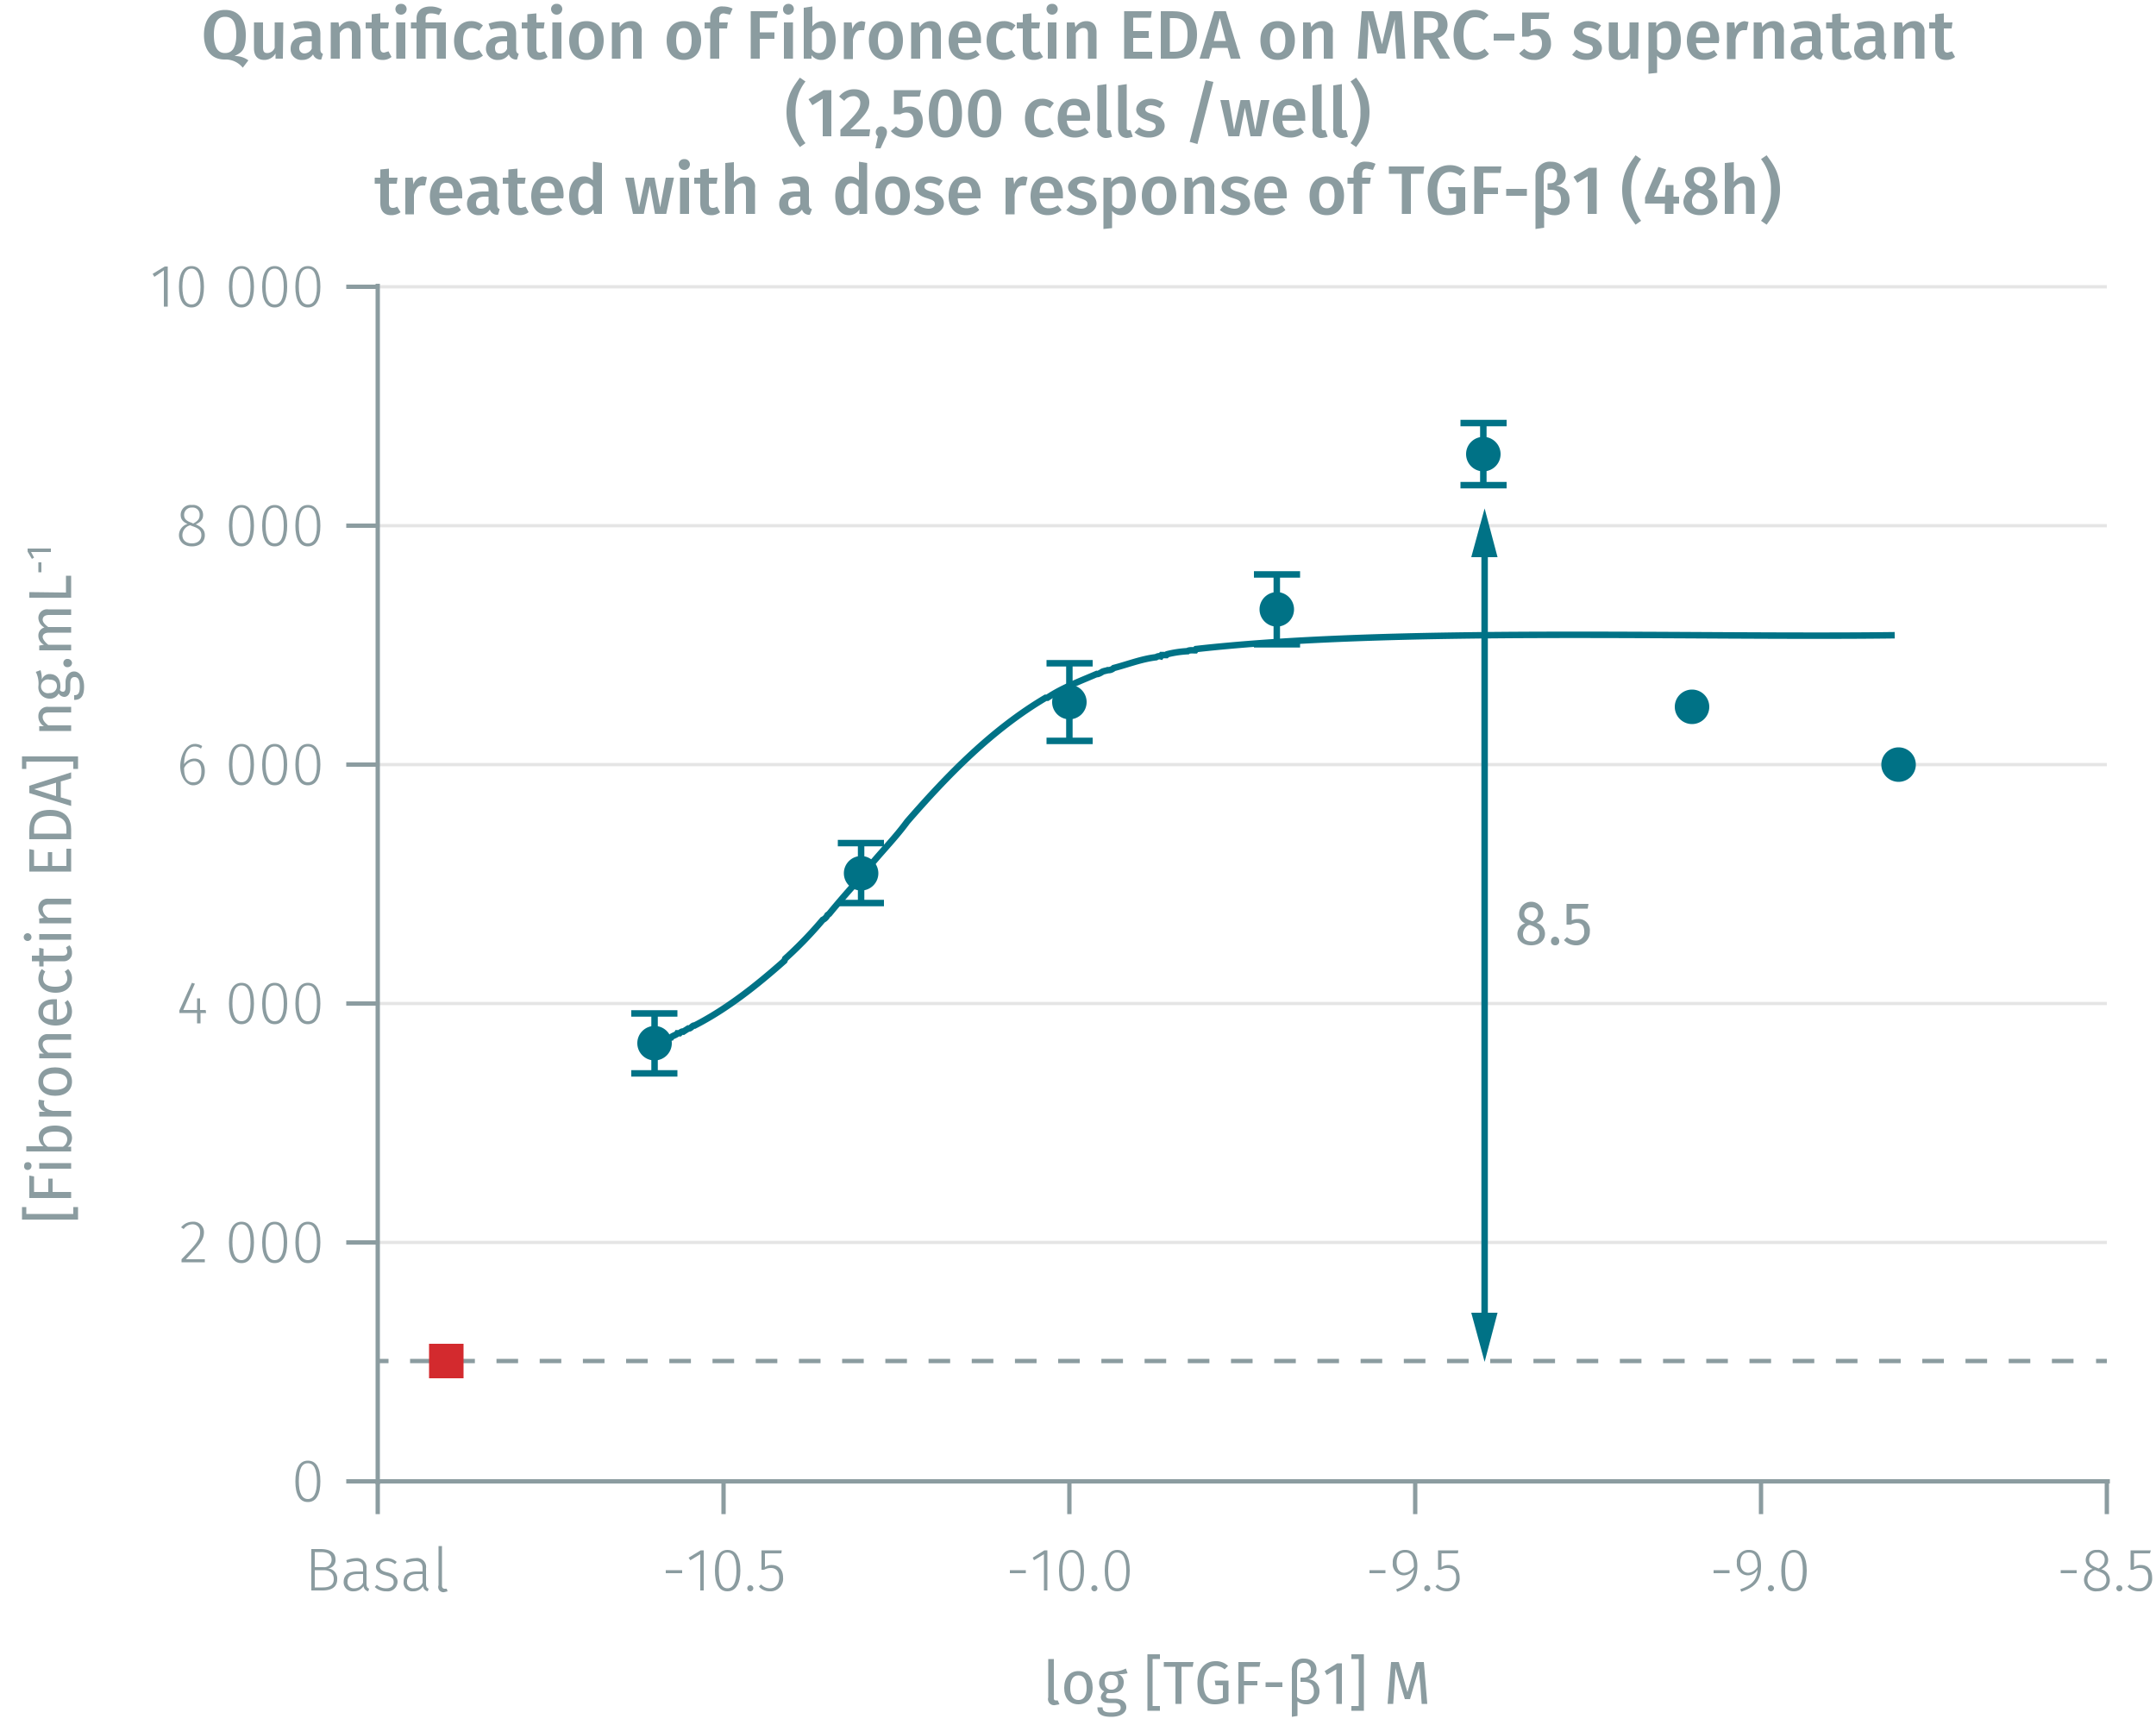 <svg id="Calque_1" data-name="Calque 1" xmlns="http://www.w3.org/2000/svg" xmlns:xlink="http://www.w3.org/1999/xlink" viewBox="0 0 500 400"><defs><symbol id="_9-dark-red-square" data-name="9-dark-red-square" viewBox="0 0 8 8"><polyline points="0 0 0 8 8 8 8 0 0 0" fill="#d32a2e" fill-rule="evenodd"/></symbol><symbol id="_1-deep-blue-circle" data-name="1-deep-blue-circle" viewBox="0 0 8 8"><path d="M8,4A4,4,0,1,1,4,0,4,4,0,0,1,8,4" fill="#007286" fill-rule="evenodd"/></symbol></defs><line x1="87.6" y1="288.1" x2="488.6" y2="288.1" fill="none" stroke="#e5e5e5" stroke-miterlimit="10" stroke-width="0.75"/><line x1="87.6" y1="315.6" x2="90.1" y2="315.6" fill="none" stroke="#8b9ca0" stroke-miterlimit="10"/><line x1="95.1" y1="315.6" x2="483.6" y2="315.6" fill="none" stroke="#8b9ca0" stroke-miterlimit="10" stroke-dasharray="5.01 5.01"/><line x1="486.1" y1="315.6" x2="488.6" y2="315.6" fill="none" stroke="#8b9ca0" stroke-miterlimit="10"/><line x1="87.6" y1="232.7" x2="488.6" y2="232.7" fill="none" stroke="#e5e5e5" stroke-miterlimit="10" stroke-width="0.75"/><line x1="87.6" y1="177.3" x2="488.6" y2="177.3" fill="none" stroke="#e5e5e5" stroke-miterlimit="10" stroke-width="0.75"/><line x1="87.6" y1="121.9" x2="488.6" y2="121.9" fill="none" stroke="#e5e5e5" stroke-miterlimit="10" stroke-width="0.75"/><line x1="87.6" y1="66.5" x2="488.6" y2="66.5" fill="none" stroke="#e5e5e5" stroke-miterlimit="10" stroke-width="0.75"/><path d="M154.4,364.1h3.8v.7h-3.8Z" fill="#8b9ca0"/><path d="M163.2,368.8h-.8v-8.4l-2.3,1.4-.4-.6,2.8-1.7h.7Z" fill="#8b9ca0"/><path d="M171.7,364.2c0,3.1-1.1,4.8-3,4.8s-2.9-1.7-2.9-4.8,1-4.8,2.9-4.8S171.7,361,171.7,364.2Zm-5,0c0,2.8.7,4.1,2,4.1s2.1-1.3,2.1-4.1-.7-4.2-2.1-4.2S166.7,361.3,166.7,364.2Z" fill="#8b9ca0"/><path d="M174.7,368.3a.7.7,0,0,1-.7.7.7.7,0,0,1,0-1.4A.7.7,0,0,1,174.7,368.3Z" fill="#8b9ca0"/><path d="M181.2,360.2h-3.8v3.2a2.5,2.5,0,0,1,1.6-.5c1.6,0,2.6,1.1,2.6,2.9a2.9,2.9,0,0,1-3,3.2,3.3,3.3,0,0,1-2.6-1.1l.5-.5a2.7,2.7,0,0,0,2.1.9c1.3,0,2.1-1,2.1-2.5s-.8-2.2-1.9-2.2a3.2,3.2,0,0,0-1.6.4h-.6v-4.5h4.7Z" fill="#8b9ca0"/><path d="M234.2,364.1h3.7v.7h-3.7Z" fill="#8b9ca0"/><path d="M242.9,368.8h-.8v-8.4l-2.3,1.4-.3-.6,2.7-1.7h.7Z" fill="#8b9ca0"/><path d="M251.4,364.2c0,3.1-1,4.8-2.9,4.8s-2.9-1.7-2.9-4.8,1-4.8,2.9-4.8S251.4,361,251.4,364.2Zm-5,0c0,2.8.7,4.1,2.1,4.1s2.1-1.3,2.1-4.1-.8-4.2-2.1-4.2S246.4,361.3,246.4,364.2Z" fill="#8b9ca0"/><path d="M254.5,368.3a.7.7,0,1,1-.7-.7A.7.7,0,0,1,254.5,368.3Z" fill="#8b9ca0"/><path d="M262,364.2c0,3.1-1,4.8-2.9,4.8s-2.9-1.7-2.9-4.8,1-4.8,2.9-4.8S262,361,262,364.2Zm-5,0c0,2.8.7,4.1,2.1,4.1s2.1-1.3,2.1-4.1-.8-4.2-2.1-4.2S257,361.3,257,364.2Z" fill="#8b9ca0"/><path d="M317.6,364.1h3.7v.7h-3.7Z" fill="#8b9ca0"/><path d="M328.7,363.1c0,3.7-1.6,5-4.7,6l-.2-.6c2.4-.8,3.9-2,4.1-4.5a2.9,2.9,0,0,1-2.3,1.3,2.6,2.6,0,0,1-2.6-2.9,2.8,2.8,0,0,1,2.9-3C327.8,359.4,328.7,360.8,328.7,363.1Zm-.8.2c0-2.2-.6-3.3-2-3.3s-2,.9-2,2.4.7,2.3,1.8,2.3A2.9,2.9,0,0,0,327.9,363.3Z" fill="#8b9ca0"/><path d="M331.7,368.3a.7.7,0,1,1-.7-.7A.7.7,0,0,1,331.7,368.3Z" fill="#8b9ca0"/><path d="M338.1,360.2h-3.8v3.2a3,3,0,0,1,1.6-.5c1.6,0,2.6,1.1,2.6,2.9a2.9,2.9,0,0,1-3,3.2,3.5,3.5,0,0,1-2.6-1.1l.5-.5a2.7,2.7,0,0,0,2.1.9c1.4,0,2.2-1,2.2-2.5s-.8-2.2-2-2.2a2.6,2.6,0,0,0-1.5.4h-.7v-4.5h4.7Z" fill="#8b9ca0"/><path d="M397.4,364.1h3.7v.7h-3.7Z" fill="#8b9ca0"/><path d="M408.4,363.1c0,3.7-1.6,5-4.6,6l-.2-.6c2.4-.8,3.9-2,4-4.5a2.6,2.6,0,0,1-2.3,1.3,2.6,2.6,0,0,1-2.5-2.9,2.7,2.7,0,0,1,2.8-3C407.5,359.4,408.4,360.8,408.4,363.1Zm-.8.2c0-2.2-.6-3.3-2-3.3s-2,.9-2,2.4.8,2.3,1.9,2.3A2.7,2.7,0,0,0,407.6,363.3Z" fill="#8b9ca0"/><path d="M411.4,368.3a.7.7,0,0,1-.7.7.7.7,0,0,1,0-1.4A.7.7,0,0,1,411.4,368.3Z" fill="#8b9ca0"/><path d="M419,364.2c0,3.1-1,4.8-3,4.8s-2.9-1.7-2.9-4.8,1-4.8,2.9-4.8S419,361,419,364.2Zm-5,0c0,2.8.7,4.1,2,4.1s2.1-1.3,2.1-4.1-.7-4.2-2.1-4.2S414,361.3,414,364.2Z" fill="#8b9ca0"/><path d="M477.9,364.1h3.7v.7h-3.7Z" fill="#8b9ca0"/><path d="M489.3,366.4c0,1.6-1.2,2.6-3,2.6a2.7,2.7,0,0,1-3-2.6,2.7,2.7,0,0,1,2-2.6c-1.1-.5-1.6-1.1-1.6-2.1a2.4,2.4,0,0,1,2.6-2.3,2.3,2.3,0,0,1,2.6,2.3c0,1-.5,1.6-1.6,2.2A2.6,2.6,0,0,1,489.3,366.4Zm-.8,0c0-1.1-.6-1.6-2.1-2.1l-.5-.2a2.4,2.4,0,0,0-1.8,2.3c0,1.2.9,1.9,2.2,1.9S488.5,367.6,488.5,366.4Zm-2.3-2.9.5.2c1-.6,1.4-1.1,1.4-2a1.6,1.6,0,0,0-1.8-1.7,1.7,1.7,0,0,0-1.8,1.7C484.5,362.6,485,363,486.2,363.5Z" fill="#8b9ca0"/><path d="M492.2,368.3a.7.7,0,1,1-.7-.7A.7.7,0,0,1,492.2,368.3Z" fill="#8b9ca0"/><path d="M498.6,360.2h-3.7v3.2a2.5,2.5,0,0,1,1.6-.5c1.6,0,2.6,1.1,2.6,2.9a2.9,2.9,0,0,1-3,3.2,3.5,3.5,0,0,1-2.7-1.1l.5-.5a2.9,2.9,0,0,0,2.2.9c1.3,0,2.1-1,2.1-2.5s-.8-2.2-1.9-2.2a2.7,2.7,0,0,0-1.6.4h-.6v-4.5h4.7Z" fill="#8b9ca0"/><path d="M488.6,343.5v7.6m-80.2-7.6v7.6m-80.2-7.6v7.6M248,343.5v7.6m-80.2-7.6v7.6m-80.2-7.6v7.6m-.6-7.6H489.3" fill="none" stroke="#8b9ca0" stroke-miterlimit="10"/><path d="M74.3,343.5c0,3.1-1,4.8-2.9,4.8s-2.9-1.7-2.9-4.8,1-4.8,2.9-4.8S74.3,340.3,74.3,343.5Zm-5,0c0,2.8.8,4.1,2.1,4.1s2.1-1.3,2.1-4.1-.7-4.2-2.1-4.2S69.3,340.6,69.3,343.5Z" fill="#8b9ca0"/><path d="M47.3,285.7c0,1.9-1.1,3-4.2,6.3h4.4v.7H42.1V292c3.5-3.6,4.3-4.6,4.3-6.2a1.7,1.7,0,0,0-1.7-1.9,2.5,2.5,0,0,0-2.1,1.1l-.6-.4a3.4,3.4,0,0,1,2.7-1.3A2.4,2.4,0,0,1,47.3,285.7Z" fill="#8b9ca0"/><path d="M58.9,288.1c0,3.1-1,4.8-2.9,4.8s-2.9-1.7-2.9-4.8,1-4.8,2.9-4.8S58.9,284.9,58.9,288.1Zm-5,0c0,2.8.8,4.1,2.1,4.1s2.1-1.3,2.1-4.1-.7-4.2-2.1-4.2S53.9,285.2,53.9,288.1Z" fill="#8b9ca0"/><path d="M66.6,288.1c0,3.1-1,4.8-2.9,4.8s-2.9-1.7-2.9-4.8,1-4.8,2.9-4.8S66.6,284.9,66.6,288.1Zm-5,0c0,2.8.8,4.1,2.1,4.1s2.1-1.3,2.1-4.1-.7-4.2-2.1-4.2S61.6,285.2,61.6,288.1Z" fill="#8b9ca0"/><path d="M74.3,288.1c0,3.1-1,4.8-2.9,4.8s-2.9-1.7-2.9-4.8,1-4.8,2.9-4.8S74.3,284.9,74.3,288.1Zm-5,0c0,2.8.8,4.1,2.1,4.1s2.1-1.3,2.1-4.1-.7-4.2-2.1-4.2S69.3,285.2,69.3,288.1Z" fill="#8b9ca0"/><path d="M47.8,234.9H46.5v2.4h-.8v-2.4H41.6v-.6l2.9-6.4.7.2-2.7,6.1h3.2v-2.7h.7v2.7h1.3Z" fill="#8b9ca0"/><path d="M58.9,232.7c0,3.1-1,4.8-2.9,4.8s-2.9-1.7-2.9-4.8,1-4.8,2.9-4.8S58.9,229.5,58.9,232.7Zm-5,0c0,2.8.8,4.1,2.1,4.1s2.1-1.2,2.1-4.1-.7-4.2-2.1-4.2S53.9,229.8,53.9,232.7Z" fill="#8b9ca0"/><path d="M66.6,232.7c0,3.1-1,4.8-2.9,4.8s-2.9-1.7-2.9-4.8,1-4.8,2.9-4.8S66.6,229.5,66.6,232.7Zm-5,0c0,2.8.8,4.1,2.1,4.1s2.1-1.2,2.1-4.1-.7-4.2-2.1-4.2S61.6,229.8,61.6,232.7Z" fill="#8b9ca0"/><path d="M74.3,232.7c0,3.1-1,4.8-2.9,4.8s-2.9-1.7-2.9-4.8,1-4.8,2.9-4.8S74.3,229.5,74.3,232.7Zm-5,0c0,2.8.8,4.1,2.1,4.1s2.1-1.2,2.1-4.1-.7-4.2-2.1-4.2S69.3,229.8,69.3,232.7Z" fill="#8b9ca0"/><path d="M47.5,178.8c0,2-1.1,3.3-2.7,3.3s-3-1.9-3-4.4,1.3-5.2,3.4-5.2a3.1,3.1,0,0,1,1.7.5l-.3.6a2.4,2.4,0,0,0-1.4-.5c-1.6,0-2.5,1.7-2.5,4.1a2.9,2.9,0,0,1,2.4-1.3C46.4,175.9,47.5,176.8,47.5,178.8Zm-.8,0c0-1.6-.7-2.3-1.7-2.3a2.7,2.7,0,0,0-2.3,1.6c0,2.1.6,3.3,2.1,3.3S46.7,180.3,46.7,178.8Z" fill="#8b9ca0"/><path d="M58.9,177.3c0,3.1-1,4.8-2.9,4.8s-2.9-1.7-2.9-4.8,1-4.8,2.9-4.8S58.9,174.1,58.9,177.3Zm-5,0c0,2.8.8,4.1,2.1,4.1s2.1-1.2,2.1-4.1-.7-4.2-2.1-4.2S53.9,174.4,53.9,177.3Z" fill="#8b9ca0"/><path d="M66.6,177.3c0,3.1-1,4.8-2.9,4.8s-2.9-1.7-2.9-4.8,1-4.8,2.9-4.8S66.6,174.1,66.6,177.3Zm-5,0c0,2.8.8,4.1,2.1,4.1s2.1-1.2,2.1-4.1-.7-4.2-2.1-4.2S61.6,174.4,61.6,177.3Z" fill="#8b9ca0"/><path d="M74.3,177.3c0,3.1-1,4.8-2.9,4.8s-2.9-1.7-2.9-4.8,1-4.8,2.9-4.8S74.3,174.1,74.3,177.3Zm-5,0c0,2.8.8,4.1,2.1,4.1s2.1-1.2,2.1-4.1-.7-4.2-2.1-4.2S69.3,174.4,69.3,177.3Z" fill="#8b9ca0"/><path d="M47.5,124.1c0,1.6-1.2,2.6-3,2.6s-3-1.1-3-2.6a2.7,2.7,0,0,1,2-2.6c-1.1-.5-1.6-1.1-1.6-2.1a2.3,2.3,0,0,1,2.6-2.3,2.3,2.3,0,0,1,2.6,2.3c0,1-.5,1.6-1.7,2.2C46.8,122.2,47.5,122.9,47.5,124.1Zm-.8,0c0-1.1-.6-1.6-2.1-2.1l-.5-.2a2.4,2.4,0,0,0-1.8,2.3c0,1.2.9,1.9,2.2,1.9S46.7,125.3,46.7,124.1Zm-2.3-2.9.4.2c1.1-.6,1.5-1.1,1.5-2a1.6,1.6,0,0,0-1.8-1.7,1.7,1.7,0,0,0-1.8,1.7C42.7,120.3,43.2,120.8,44.4,121.2Z" fill="#8b9ca0"/><path d="M58.9,121.9c0,3.1-1,4.8-2.9,4.8s-2.9-1.7-2.9-4.8,1-4.8,2.9-4.8S58.9,118.7,58.9,121.9Zm-5,0c0,2.8.8,4.1,2.1,4.1s2.1-1.2,2.1-4.1-.7-4.2-2.1-4.2S53.9,119,53.9,121.9Z" fill="#8b9ca0"/><path d="M66.6,121.9c0,3.1-1,4.8-2.9,4.8s-2.9-1.7-2.9-4.8,1-4.8,2.9-4.8S66.6,118.7,66.6,121.9Zm-5,0c0,2.8.8,4.1,2.1,4.1s2.1-1.2,2.1-4.1-.7-4.2-2.1-4.2S61.6,119,61.6,121.9Z" fill="#8b9ca0"/><path d="M74.3,121.9c0,3.1-1,4.8-2.9,4.8s-2.9-1.7-2.9-4.8,1-4.8,2.9-4.8S74.3,118.7,74.3,121.9Zm-5,0c0,2.8.8,4.1,2.1,4.1s2.1-1.2,2.1-4.1-.7-4.2-2.1-4.2S69.3,119,69.3,121.9Z" fill="#8b9ca0"/><path d="M38.9,71.1H38V62.7l-2.2,1.5-.4-.7,2.8-1.7h.7Z" fill="#8b9ca0"/><path d="M47.3,66.5c0,3.1-1,4.8-2.9,4.8s-2.9-1.7-2.9-4.8,1-4.8,2.9-4.8S47.3,63.3,47.3,66.5Zm-5,0c0,2.8.8,4.1,2.1,4.1s2.1-1.2,2.1-4.1-.8-4.2-2.1-4.2S42.3,63.6,42.3,66.5Z" fill="#8b9ca0"/><path d="M58.9,66.5c0,3.1-1,4.8-2.9,4.8s-2.9-1.7-2.9-4.8,1-4.8,2.9-4.8S58.9,63.3,58.9,66.5Zm-5,0c0,2.8.8,4.1,2.1,4.1s2.1-1.2,2.1-4.1-.7-4.2-2.1-4.2S53.9,63.6,53.9,66.5Z" fill="#8b9ca0"/><path d="M66.6,66.5c0,3.1-1,4.8-2.9,4.8s-2.9-1.7-2.9-4.8,1-4.8,2.9-4.8S66.6,63.3,66.6,66.5Zm-5,0c0,2.8.8,4.1,2.1,4.1s2.1-1.2,2.1-4.1-.7-4.2-2.1-4.2S61.6,63.6,61.6,66.5Z" fill="#8b9ca0"/><path d="M74.3,66.5c0,3.1-1,4.8-2.9,4.8s-2.9-1.7-2.9-4.8,1-4.8,2.9-4.8S74.3,63.3,74.3,66.5Zm-5,0c0,2.8.8,4.1,2.1,4.1s2.1-1.2,2.1-4.1-.7-4.2-2.1-4.2S69.3,63.6,69.3,66.5Z" fill="#8b9ca0"/><path d="M87.6,66.5H80.3m7.3,55.4H80.3m7.3,55.4H80.3m7.3,55.4H80.3m7.3,55.4H80.3m7.3,55.4H80.3m7.3.7V65.8" fill="none" stroke="#8b9ca0" stroke-miterlimit="10"/><path d="M151.8,241.9c.3-.1,1-.5,1.3-.4a6.1,6.1,0,0,0,1.4-.7l1.1-.2c.2-.4,1.3-.6,1.5-1h.5c.2-.2.6-.5.9-.4l1.1-.7c.6.1,1-.8,1.5-.7,7.6-3.9,14.5-9.4,20.8-15l.2-.5a92.8,92.8,0,0,0,8.7-9,2.3,2.3,0,0,0,1.1-1.1l.4-.3c2.3-2.8,4.9-5.8,7.4-8.5,3.2-4.4,7.5-8.5,10.7-12.9,9.4-10.8,19.6-21.3,32.1-28.7h.4c3.4-2.3,7.7-3.9,11.4-5.5.3.1,1-.3,1.3-.5s1.1-.3,1.3-.4a1.9,1.9,0,0,0,1.4-.5c3.1-.8,6.4-2.1,9.8-2.5a1.4,1.4,0,0,1,1.1-.2l.2-.3h1.1l.2-.2a25.4,25.4,0,0,1,4.7-.7c.3-.3,1.4-.2,1.8-.2l.2-.3c45.3-5.1,115.1-2.6,162-3.2" fill="none" stroke="#007286" stroke-miterlimit="10" stroke-width="1.5"/><line x1="151.8" y1="235" x2="151.8" y2="241.9" fill="none" stroke="#007286" stroke-miterlimit="10" stroke-width="1.5"/><line x1="151.8" y1="241.9" x2="151.8" y2="248.9" fill="none" stroke="#007286" stroke-miterlimit="10" stroke-width="1.5"/><line x1="146.4" y1="235" x2="157.1" y2="235" fill="none" stroke="#007286" stroke-miterlimit="10" stroke-width="1.5"/><line x1="146.4" y1="248.9" x2="157.1" y2="248.9" fill="none" stroke="#007286" stroke-miterlimit="10" stroke-width="1.5"/><line x1="199.7" y1="195.5" x2="199.7" y2="202.5" fill="none" stroke="#007286" stroke-miterlimit="10" stroke-width="1.5"/><line x1="199.7" y1="202.5" x2="199.7" y2="209.4" fill="none" stroke="#007286" stroke-miterlimit="10" stroke-width="1.5"/><line x1="194.3" y1="195.5" x2="205" y2="195.5" fill="none" stroke="#007286" stroke-miterlimit="10" stroke-width="1.5"/><line x1="194.3" y1="209.4" x2="205" y2="209.4" fill="none" stroke="#007286" stroke-miterlimit="10" stroke-width="1.5"/><line x1="248" y1="153.8" x2="248" y2="162.8" fill="none" stroke="#007286" stroke-miterlimit="10" stroke-width="1.5"/><line x1="248" y1="162.8" x2="248" y2="171.8" fill="none" stroke="#007286" stroke-miterlimit="10" stroke-width="1.5"/><line x1="242.7" y1="153.8" x2="253.4" y2="153.8" fill="none" stroke="#007286" stroke-miterlimit="10" stroke-width="1.5"/><line x1="242.7" y1="171.8" x2="253.4" y2="171.8" fill="none" stroke="#007286" stroke-miterlimit="10" stroke-width="1.5"/><line x1="296.1" y1="133.2" x2="296.1" y2="141.3" fill="none" stroke="#007286" stroke-miterlimit="10" stroke-width="1.5"/><line x1="296.1" y1="141.3" x2="296.1" y2="149.4" fill="none" stroke="#007286" stroke-miterlimit="10" stroke-width="1.5"/><line x1="290.8" y1="133.2" x2="301.5" y2="133.2" fill="none" stroke="#007286" stroke-miterlimit="10" stroke-width="1.5"/><line x1="290.8" y1="149.4" x2="301.5" y2="149.4" fill="none" stroke="#007286" stroke-miterlimit="10" stroke-width="1.5"/><line x1="344" y1="98.1" x2="344" y2="105.3" fill="none" stroke="#007286" stroke-miterlimit="10" stroke-width="1.5"/><line x1="344" y1="105.3" x2="344" y2="112.5" fill="none" stroke="#007286" stroke-miterlimit="10" stroke-width="1.5"/><line x1="338.7" y1="98.1" x2="349.4" y2="98.1" fill="none" stroke="#007286" stroke-miterlimit="10" stroke-width="1.5"/><line x1="338.7" y1="112.5" x2="349.4" y2="112.5" fill="none" stroke="#007286" stroke-miterlimit="10" stroke-width="1.5"/><path d="M57.6,14l-1.3,1.7a5.1,5.1,0,0,0-4.2-1.9c-2.9,0-4.8-2-4.8-5.7s1.9-5.8,4.9-5.8S57,4.4,57,8.1s-1.1,4.1-2.6,4.9A5.1,5.1,0,0,1,57.6,14Zm-5.4-1.7c1.6,0,2.6-1.2,2.6-4.2s-.9-4.2-2.6-4.2-2.6,1.2-2.6,4.2S50.6,12.3,52.2,12.3Z" fill="#8b9ca0"/><path d="M65.6,13.6H63.9V12.4a3,3,0,0,1-2.6,1.5c-1.6,0-2.4-1-2.4-2.7v-6h2.1V11c0,1,.3,1.3,1,1.3a1.9,1.9,0,0,0,1.7-1.2V5.2h2Z" fill="#8b9ca0"/><path d="M74.9,12.5l-.4,1.3a1.8,1.8,0,0,1-1.9-1.2,2.9,2.9,0,0,1-2.5,1.3,2.5,2.5,0,0,1-2.7-2.6c0-1.9,1.3-2.9,3.8-2.9h1.1V7.9c0-1.1-.5-1.4-1.6-1.4a7.4,7.4,0,0,0-2.3.4L68,5.5a8.4,8.4,0,0,1,3-.6c2.3,0,3.3,1.1,3.3,2.9v3.6C74.3,12.1,74.5,12.3,74.9,12.5Zm-2.6-1.2V9.6h-.9c-1.3,0-2,.5-2,1.5a1.2,1.2,0,0,0,1.2,1.3A2,2,0,0,0,72.3,11.3Z" fill="#8b9ca0"/><path d="M83.6,7.5v6.1h-2V7.8c0-1-.4-1.3-1-1.3a2.2,2.2,0,0,0-1.8,1.2v5.9H76.7V5.2h1.8l.2,1.1a3,3,0,0,1,2.5-1.4C82.8,4.9,83.6,5.9,83.6,7.5Z" fill="#8b9ca0"/><path d="M90.8,13.2a3.1,3.1,0,0,1-2.1.7c-1.7,0-2.5-1-2.5-2.8V6.6H84.8V5.2h1.4V3.3l2-.2V5.2h2L90,6.6H88.2v4.5c0,.8.3,1.1.9,1.1l1-.3Z" fill="#8b9ca0"/><path d="M94.3,2.1A1.3,1.3,0,0,1,93,3.4a1.3,1.3,0,0,1-1.3-1.3A1.2,1.2,0,0,1,93,.9,1.2,1.2,0,0,1,94.3,2.1ZM94,13.6H91.9V5.2H94Z" fill="#8b9ca0"/><path d="M102.5,2.2l-.7,1.3a4.8,4.8,0,0,0-1.8-.4c-1,0-1.3.4-1.3,1.2v.9h4.7v8.4h-2.1v-7H98.7v7H96.6v-7H95.3V5.2h1.3V4.3c0-1.6,1-2.8,3.3-2.8A5.3,5.3,0,0,1,102.5,2.2Z" fill="#8b9ca0"/><path d="M112,5.9l-.9,1.2a3,3,0,0,0-1.8-.6c-1.1,0-1.9.9-1.9,2.9s.8,2.8,1.9,2.8a3.2,3.2,0,0,0,1.8-.6l.9,1.3a4.5,4.5,0,0,1-2.8,1c-2.4,0-3.9-1.7-3.9-4.4s1.5-4.6,3.9-4.6A4,4,0,0,1,112,5.9Z" fill="#8b9ca0"/><path d="M120.3,12.5l-.4,1.3a1.8,1.8,0,0,1-1.9-1.2,2.9,2.9,0,0,1-2.5,1.3,2.6,2.6,0,0,1-2.8-2.6c0-1.9,1.4-2.9,3.9-2.9h1V7.9c0-1.1-.5-1.4-1.5-1.4a7.4,7.4,0,0,0-2.3.4l-.5-1.4a9.4,9.4,0,0,1,3.1-.6c2.3,0,3.3,1.1,3.3,2.9v3.6C119.7,12.1,119.9,12.3,120.3,12.5Zm-2.7-1.2V9.6h-.8c-1.3,0-2,.5-2,1.5s.4,1.3,1.2,1.3A1.7,1.7,0,0,0,117.6,11.3Z" fill="#8b9ca0"/><path d="M127,13.2a3.3,3.3,0,0,1-2.1.7c-1.7,0-2.6-1-2.6-2.8V6.6H121V5.2h1.3V3.3l2.1-.2V5.2h1.9l-.2,1.4h-1.7v4.5c0,.8.2,1.1.9,1.1l1-.3Z" fill="#8b9ca0"/><path d="M130.4,2.1a1.3,1.3,0,0,1-1.3,1.3,1.3,1.3,0,0,1-1.3-1.3A1.2,1.2,0,0,1,129.1.9,1.2,1.2,0,0,1,130.4,2.1Zm-.2,11.5h-2.1V5.2h2.1Z" fill="#8b9ca0"/><path d="M140,9.4c0,2.7-1.5,4.5-4,4.5s-4-1.7-4-4.5,1.5-4.5,4-4.5S140,6.6,140,9.4Zm-5.8,0c0,2,.6,2.9,1.8,2.9s1.9-.9,1.9-2.9-.7-2.9-1.9-2.9S134.2,7.4,134.2,9.4Z" fill="#8b9ca0"/><path d="M148.8,7.5v6.1h-2V7.8c0-1-.4-1.3-1.1-1.3a2.4,2.4,0,0,0-1.8,1.2v5.9h-2V5.2h1.8V6.3a3.1,3.1,0,0,1,2.6-1.4A2.3,2.3,0,0,1,148.8,7.5Z" fill="#8b9ca0"/><path d="M162.6,9.4c0,2.7-1.5,4.5-4,4.5s-4-1.7-4-4.5,1.5-4.5,4-4.5S162.6,6.6,162.6,9.4Zm-5.8,0c0,2,.6,2.9,1.8,2.9s1.8-.9,1.8-2.9-.6-2.9-1.8-2.9S156.8,7.4,156.8,9.4Z" fill="#8b9ca0"/><path d="M166.8,4.3v.9h2l-.2,1.4h-1.8v7h-2.1v-7h-1.3V5.2h1.3v-1a2.7,2.7,0,0,1,3-2.7,5.1,5.1,0,0,1,2.2.5l-.6,1.4-1.4-.3C167.1,3.1,166.8,3.5,166.8,4.3Z" fill="#8b9ca0"/><path d="M174.1,2.6h6.3l-.3,1.5h-3.9V7.5h3.4V9h-3.4v4.6h-2.1Z" fill="#8b9ca0"/><path d="M184.1,2.1a1.3,1.3,0,0,1-1.3,1.3,1.2,1.2,0,0,1-1.2-1.3A1.2,1.2,0,0,1,182.8.9,1.2,1.2,0,0,1,184.1,2.1Zm-.2,11.5h-2.1V5.2h2.1Z" fill="#8b9ca0"/><path d="M193.8,9.4c0,2.6-1.3,4.5-3.3,4.5a2.8,2.8,0,0,1-2.3-1.1v.8h-1.8V1.8l2-.3V6.1a3.1,3.1,0,0,1,2.4-1.2C192.6,4.9,193.8,6.6,193.8,9.4Zm-2.1,0c0-2.3-.7-2.9-1.7-2.9a2.2,2.2,0,0,0-1.7,1.1v3.8a1.9,1.9,0,0,0,1.6.9C190.9,12.3,191.7,11.5,191.7,9.4Z" fill="#8b9ca0"/><path d="M200.7,5.1,200.4,7h-.8c-1,0-1.5.8-1.8,2.2v4.5h-2.1V5.2h1.8l.2,1.6a2.4,2.4,0,0,1,2.2-1.9Z" fill="#8b9ca0"/><path d="M209.4,9.4c0,2.7-1.5,4.5-3.9,4.5s-4-1.7-4-4.5,1.5-4.5,4-4.5S209.4,6.6,209.4,9.4Zm-5.8,0c0,2,.7,2.9,1.9,2.9s1.8-.9,1.8-2.9-.6-2.9-1.8-2.9S203.6,7.4,203.6,9.4Z" fill="#8b9ca0"/><path d="M218.2,7.5v6.1h-2V7.8c0-1-.4-1.3-1.1-1.3s-1.2.5-1.7,1.2v5.9h-2.1V5.2h1.8l.2,1.1a3,3,0,0,1,2.5-1.4C217.4,4.9,218.2,5.9,218.2,7.5Z" fill="#8b9ca0"/><path d="M227.5,10h-5.3c.1,1.8.9,2.3,2,2.3a3.3,3.3,0,0,0,2.1-.7l.9,1.1a4.8,4.8,0,0,1-3.1,1.2c-2.7,0-4.1-1.8-4.1-4.4s1.4-4.6,3.8-4.6,3.7,1.6,3.7,4.3Zm-2-1.4c0-1.4-.5-2.2-1.7-2.2s-1.5.6-1.6,2.3h3.3Z" fill="#8b9ca0"/><path d="M235.5,5.9l-.9,1.2a2.9,2.9,0,0,0-1.7-.6c-1.2,0-1.9.9-1.9,2.9s.7,2.8,1.9,2.8a2.9,2.9,0,0,0,1.7-.6l.9,1.3a4.3,4.3,0,0,1-2.7,1c-2.5,0-4-1.7-4-4.4s1.5-4.6,4-4.6A3.8,3.8,0,0,1,235.5,5.9Z" fill="#8b9ca0"/><path d="M241.9,13.2a3.6,3.6,0,0,1-2.2.7c-1.6,0-2.5-1-2.5-2.8V6.6h-1.4V5.2h1.4V3.3l2-.2V5.2h2L241,6.6h-1.8v4.5c0,.8.3,1.1.9,1.1a1.9,1.9,0,0,0,1-.3Z" fill="#8b9ca0"/><path d="M245.3,2.1A1.3,1.3,0,0,1,244,3.4a1.3,1.3,0,0,1-1.3-1.3A1.2,1.2,0,0,1,244,.9,1.2,1.2,0,0,1,245.3,2.1ZM245,13.6h-2V5.2h2Z" fill="#8b9ca0"/><path d="M254.3,7.5v6.1h-2V7.8c0-1-.4-1.3-1.1-1.3s-1.2.5-1.7,1.2v5.9h-2.1V5.2h1.8l.2,1.1a3,3,0,0,1,2.5-1.4C253.5,4.9,254.3,5.9,254.3,7.5Z" fill="#8b9ca0"/><path d="M266.9,4.1h-4.1V7.2h3.6V8.8h-3.6V12h4.4v1.6h-6.5V2.6h6.4Z" fill="#8b9ca0"/><path d="M277.6,8c0,4.5-2.7,5.6-5.4,5.6h-3V2.6h2.7C274.8,2.6,277.6,3.5,277.6,8Zm-6.3-3.8V12h1.1c1.6,0,3-.7,3-4s-1.5-3.8-3.1-3.8Z" fill="#8b9ca0"/><path d="M284.7,11.1h-3.6l-.7,2.5h-2.2l3.4-11h2.7l3.4,11h-2.3Zm-.4-1.6-1.4-5.3-1.4,5.3Z" fill="#8b9ca0"/><path d="M300.3,9.4c0,2.7-1.5,4.5-4,4.5s-4-1.7-4-4.5,1.5-4.5,4-4.5S300.3,6.6,300.3,9.4Zm-5.8,0c0,2,.6,2.9,1.8,2.9s1.8-.9,1.8-2.9-.6-2.9-1.8-2.9S294.5,7.4,294.5,9.4Z" fill="#8b9ca0"/><path d="M309.1,7.5v6.1H307V7.8c0-1-.4-1.3-1-1.3a2.2,2.2,0,0,0-1.8,1.2v5.9h-2V5.2h1.7l.2,1.1a3,3,0,0,1,2.6-1.4A2.3,2.3,0,0,1,309.1,7.5Z" fill="#8b9ca0"/><path d="M325.9,13.6h-2L323.6,9a35.2,35.2,0,0,1-.1-4.5l-2.1,7.9h-2l-2.1-7.9a35.7,35.7,0,0,1-.1,4.6l-.2,4.5h-2.1l.9-11h2.7l2,7.7,1.8-7.7h2.8Z" fill="#8b9ca0"/><path d="M331.4,9.2h-1.3v4.4H328V2.6h3.3c2.9,0,4.4,1,4.4,3.2a3.1,3.1,0,0,1-2.3,3l2.9,4.8h-2.4Zm-1.3-1.5h1.3c1.3,0,2.1-.6,2.1-1.9s-.7-1.7-2.3-1.7h-1.1Z" fill="#8b9ca0"/><path d="M345.2,3.5l-1.1,1.2a3.1,3.1,0,0,0-2-.7c-1.5,0-2.7,1.1-2.7,4.1s1.1,4.1,2.7,4.1a3.2,3.2,0,0,0,2.2-.9l1,1.2a4.4,4.4,0,0,1-3.3,1.4c-2.9,0-4.9-2.1-4.9-5.8s2.2-5.8,4.9-5.8A4.4,4.4,0,0,1,345.2,3.5Z" fill="#8b9ca0"/><path d="M346.4,7.8h4.8V9.4h-4.8Z" fill="#8b9ca0"/><path d="M359.1,4.4H355V7.1a3.4,3.4,0,0,1,1.6-.4c1.8,0,3.1,1.2,3.1,3.4a3.7,3.7,0,0,1-4,3.8,4.5,4.5,0,0,1-3.4-1.5l1.2-1.1a3,3,0,0,0,2.2,1c1.2,0,1.9-.8,1.9-2.2s-.7-2-1.7-2a2.5,2.5,0,0,0-1.4.4H353V2.9h6.3Z" fill="#8b9ca0"/><path d="M371.3,5.9l-.8,1.2a4.4,4.4,0,0,0-2.2-.7c-.8,0-1.3.4-1.3.9s.4.8,1.8,1.2,2.7,1.2,2.7,2.7-1.6,2.7-3.5,2.7a5,5,0,0,1-3.4-1.2l1-1.2a3.9,3.9,0,0,0,2.3.9c.9,0,1.5-.4,1.5-1.1s-.3-.9-1.9-1.4S365,8.6,365,7.4s1.3-2.5,3.2-2.5A5,5,0,0,1,371.3,5.9Z" fill="#8b9ca0"/><path d="M379.9,13.6h-1.8V12.4a2.8,2.8,0,0,1-2.6,1.5c-1.6,0-2.4-1-2.4-2.7v-6h2.1V11c0,1,.3,1.3,1,1.3a1.9,1.9,0,0,0,1.7-1.2V5.2h2.1Z" fill="#8b9ca0"/><path d="M389.8,9.4c0,2.6-1.2,4.5-3.4,4.5a2.5,2.5,0,0,1-2.1-1v4l-2,.2V5.2h1.8v1a2.8,2.8,0,0,1,2.4-1.3C388.9,4.9,389.8,6.7,389.8,9.4Zm-2.2,0c0-2.2-.5-2.9-1.6-2.9a2.2,2.2,0,0,0-1.7,1.1v3.8a1.8,1.8,0,0,0,1.6.9C387,12.3,387.6,11.4,387.6,9.4Z" fill="#8b9ca0"/><path d="M398.6,10h-5.3c.2,1.8,1,2.3,2.1,2.3a3.5,3.5,0,0,0,2.1-.7l.8,1.1a4.6,4.6,0,0,1-3.1,1.2c-2.6,0-4-1.8-4-4.4s1.3-4.6,3.7-4.6,3.8,1.6,3.8,4.3C398.7,9.5,398.6,9.8,398.6,10Zm-2-1.4c0-1.4-.5-2.2-1.6-2.2s-1.6.6-1.7,2.3h3.3Z" fill="#8b9ca0"/><path d="M405.5,5.1,405.1,7h-.7c-1,0-1.6.8-1.9,2.2v4.5h-2V5.2h1.7l.2,1.6a2.5,2.5,0,0,1,2.2-1.9Z" fill="#8b9ca0"/><path d="M413.7,7.5v6.1h-2.1V7.8c0-1-.4-1.3-1-1.3a2.2,2.2,0,0,0-1.8,1.2v5.9h-2.1V5.2h1.8l.2,1.1a3,3,0,0,1,2.6-1.4A2.3,2.3,0,0,1,413.7,7.5Z" fill="#8b9ca0"/><path d="M422.8,12.5l-.4,1.3a2,2,0,0,1-1.9-1.2,2.9,2.9,0,0,1-2.5,1.3,2.5,2.5,0,0,1-2.7-2.6c0-1.9,1.3-2.9,3.8-2.9h1.1V7.9c0-1.1-.5-1.4-1.6-1.4a7.4,7.4,0,0,0-2.3.4l-.4-1.4a8.4,8.4,0,0,1,3-.6c2.3,0,3.3,1.1,3.3,2.9v3.6C422.2,12.1,422.4,12.3,422.8,12.5Zm-2.6-1.2V9.6h-.9c-1.3,0-1.9.5-1.9,1.5s.4,1.3,1.2,1.3A1.8,1.8,0,0,0,420.2,11.3Z" fill="#8b9ca0"/><path d="M429.5,13.2a3.1,3.1,0,0,1-2.1.7c-1.7,0-2.5-1-2.5-2.8V6.6h-1.4V5.2h1.4V3.3l2-.2V5.2h2l-.2,1.4h-1.8v4.5c0,.8.3,1.1.9,1.1l1-.3Z" fill="#8b9ca0"/><path d="M437.5,12.5l-.4,1.3a1.9,1.9,0,0,1-1.9-1.2,2.9,2.9,0,0,1-2.5,1.3,2.5,2.5,0,0,1-2.7-2.6c0-1.9,1.3-2.9,3.8-2.9h1.1V7.9c0-1.1-.5-1.4-1.6-1.4a7.4,7.4,0,0,0-2.3.4l-.4-1.4a8.4,8.4,0,0,1,3-.6c2.3,0,3.3,1.1,3.3,2.9v3.6C436.9,12.1,437.1,12.3,437.5,12.5Zm-2.6-1.2V9.6H434c-1.3,0-2,.5-2,1.5a1.2,1.2,0,0,0,1.2,1.3A2,2,0,0,0,434.9,11.3Z" fill="#8b9ca0"/><path d="M446.3,7.5v6.1h-2.1V7.8c0-1-.4-1.3-1-1.3a2.2,2.2,0,0,0-1.8,1.2v5.9h-2.1V5.2h1.8l.2,1.1a3,3,0,0,1,2.5-1.4A2.3,2.3,0,0,1,446.3,7.5Z" fill="#8b9ca0"/><path d="M453.4,13.2a3.1,3.1,0,0,1-2.1.7c-1.7,0-2.5-1-2.5-2.8V6.6h-1.4V5.2h1.4V3.3l2-.2V5.2h2l-.2,1.4h-1.8v4.5c0,.8.3,1.1.9,1.1l1-.3Z" fill="#8b9ca0"/><path d="M186.8,18.9a10.8,10.8,0,0,0-2.3,7.1,11.1,11.1,0,0,0,2.3,7.2l-1.3.9c-1.6-2.2-3.1-4.3-3.1-8.1s1.5-5.8,3.1-8Z" fill="#8b9ca0"/><path d="M192.8,31.6h-2V22.9l-2.4,1.5-.9-1.4,3.5-2.1h1.8Z" fill="#8b9ca0"/><path d="M201.6,23.7c0,1.8-1,3.1-4.4,6.3h4.6l-.2,1.6h-6.7V30.1c3.7-3.7,4.6-4.7,4.6-6.2a1.5,1.5,0,0,0-1.6-1.6,2.6,2.6,0,0,0-2.1,1.1l-1.2-1a4.3,4.3,0,0,1,3.5-1.7C200.3,20.7,201.6,22,201.6,23.7Z" fill="#8b9ca0"/><path d="M205.7,30.6a3,3,0,0,1-.4,1.4l-1.1,2.4H203l.6-2.8a1.2,1.2,0,0,1-.5-1,1.3,1.3,0,1,1,2.6,0Z" fill="#8b9ca0"/><path d="M213.3,22.4h-4v2.7a3.4,3.4,0,0,1,1.6-.4c1.8,0,3.1,1.2,3.1,3.4a3.7,3.7,0,0,1-4,3.8,4.4,4.4,0,0,1-3.4-1.5l1.2-1.1a3,3,0,0,0,2.2,1c1.2,0,1.9-.8,1.9-2.2s-.7-2-1.7-2a2.5,2.5,0,0,0-1.4.4h-1.5V20.9h6.3Z" fill="#8b9ca0"/><path d="M223.1,26.3c0,3.6-1.3,5.6-3.9,5.6s-3.8-2-3.8-5.6,1.3-5.6,3.8-5.6S223.1,22.7,223.1,26.3Zm-5.6,0c0,3,.5,4,1.7,4s1.8-1,1.8-4-.6-4.1-1.8-4.1S217.5,23.3,217.5,26.3Z" fill="#8b9ca0"/><path d="M232.2,26.3c0,3.6-1.3,5.6-3.8,5.6s-3.9-2-3.9-5.6,1.3-5.6,3.9-5.6S232.2,22.7,232.2,26.3Zm-5.6,0c0,3,.6,4,1.8,4s1.7-1,1.7-4-.5-4.1-1.7-4.1S226.6,23.3,226.6,26.3Z" fill="#8b9ca0"/><path d="M244.4,23.9l-.9,1.2a3,3,0,0,0-1.8-.6c-1.1,0-1.9.9-1.9,2.9s.8,2.8,1.9,2.8a3.2,3.2,0,0,0,1.8-.6l.9,1.3a4.5,4.5,0,0,1-2.8,1c-2.4,0-3.9-1.7-3.9-4.4s1.5-4.6,3.9-4.6A4,4,0,0,1,244.4,23.9Z" fill="#8b9ca0"/><path d="M252.7,28h-5.3c.2,1.8,1,2.3,2.1,2.3a3.3,3.3,0,0,0,2.1-.7l.9,1.1a5,5,0,0,1-3.2,1.2c-2.6,0-4-1.8-4-4.4s1.4-4.6,3.8-4.6,3.7,1.6,3.7,4.3A1.9,1.9,0,0,1,252.7,28Zm-1.9-1.4c0-1.4-.5-2.2-1.7-2.2s-1.6.6-1.7,2.3h3.4Z" fill="#8b9ca0"/><path d="M254.5,29.7V19.8l2.1-.3V29.6c0,.4.1.6.4.6h.5l.4,1.5a4.2,4.2,0,0,1-1.3.3A2,2,0,0,1,254.5,29.7Z" fill="#8b9ca0"/><path d="M259.3,29.7V19.8l2-.3V29.6c0,.4.1.6.5.6h.4l.5,1.5a5.8,5.8,0,0,1-1.4.3C260,31.9,259.3,31.1,259.3,29.7Z" fill="#8b9ca0"/><path d="M269.8,23.9l-.8,1.2a4.4,4.4,0,0,0-2.1-.7c-.8,0-1.3.4-1.3.9s.3.8,1.8,1.2,2.7,1.2,2.7,2.7-1.6,2.7-3.6,2.7a5.2,5.2,0,0,1-3.4-1.2l1.1-1.2a3.6,3.6,0,0,0,2.3.9c.9,0,1.5-.4,1.5-1.1s-.4-.9-1.9-1.4-2.6-1.3-2.6-2.5,1.3-2.5,3.3-2.5A4.9,4.9,0,0,1,269.8,23.9Z" fill="#8b9ca0"/><path d="M281.4,19l-3.7,14.4-1.8-.5,3.7-14.3Z" fill="#8b9ca0"/><path d="M292.5,31.6H290L288.7,25l-1.3,6.6h-2.5L283,23.2h2l1.2,6.9,1.5-6.9h2.1l1.3,6.9,1.3-6.9h2Z" fill="#8b9ca0"/><path d="M302.7,28h-5.3c.1,1.8.9,2.3,2,2.3a3.8,3.8,0,0,0,2.2-.7l.8,1.1a4.6,4.6,0,0,1-3.1,1.2c-2.7,0-4.1-1.8-4.1-4.4s1.4-4.6,3.8-4.6,3.7,1.6,3.7,4.3Zm-2-1.4c0-1.4-.5-2.2-1.7-2.2s-1.5.6-1.6,2.3h3.3Z" fill="#8b9ca0"/><path d="M304.4,29.7V19.8l2.1-.3V29.6c0,.4.1.6.5.6h.4l.5,1.5a5.8,5.8,0,0,1-1.4.3A2,2,0,0,1,304.4,29.7Z" fill="#8b9ca0"/><path d="M309.2,29.7V19.8l2-.3V29.6c0,.4.2.6.5.6h.5l.4,1.5a4.2,4.2,0,0,1-1.3.3A2,2,0,0,1,309.2,29.7Z" fill="#8b9ca0"/><path d="M317.6,26c0,3.8-1.5,5.9-3.1,8.1l-1.3-.9a11.1,11.1,0,0,0,2.3-7.2,10.8,10.8,0,0,0-2.3-7.1l1.3-.9C316.1,20.2,317.6,22.2,317.6,26Z" fill="#8b9ca0"/><path d="M92.9,49.2a3.6,3.6,0,0,1-2.2.7c-1.6,0-2.5-1-2.5-2.8V42.6H86.9V41.2h1.3V39.3l2-.2v2.1h2L92,42.6H90.2v4.5c0,.8.3,1.1.9,1.1a1.9,1.9,0,0,0,1-.3Z" fill="#8b9ca0"/><path d="M99,41.1,98.6,43h-.7c-1,0-1.6.8-1.9,2.2v4.5H94V41.2h1.7l.2,1.6a2.5,2.5,0,0,1,2.2-1.9Z" fill="#8b9ca0"/><path d="M107.2,46h-5.3c.1,1.8.9,2.3,2,2.3a3.8,3.8,0,0,0,2.2-.7l.8,1.1a4.8,4.8,0,0,1-3.1,1.2c-2.7,0-4.1-1.8-4.1-4.4s1.4-4.6,3.8-4.6,3.7,1.6,3.7,4.3Zm-2-1.4c0-1.4-.5-2.2-1.7-2.2s-1.5.6-1.6,2.3h3.3Z" fill="#8b9ca0"/><path d="M115.9,48.5l-.4,1.3a1.8,1.8,0,0,1-1.9-1.2,2.9,2.9,0,0,1-2.5,1.3,2.6,2.6,0,0,1-2.8-2.6c0-1.9,1.4-2.9,3.9-2.9h1.1v-.5c0-1.1-.5-1.4-1.6-1.4a7.4,7.4,0,0,0-2.3.4l-.5-1.4a9.4,9.4,0,0,1,3.1-.6c2.3,0,3.3,1.1,3.3,2.9v3.6C115.3,48.1,115.5,48.3,115.9,48.5Zm-2.6-1.2V45.6h-.9c-1.3,0-2,.5-2,1.5s.4,1.3,1.2,1.3A2,2,0,0,0,113.3,47.3Z" fill="#8b9ca0"/><path d="M122.6,49.2a3.3,3.3,0,0,1-2.1.7c-1.7,0-2.6-1-2.6-2.8V42.6h-1.3V41.2h1.3V39.3l2.1-.2v2.1h1.9l-.2,1.4H120v4.5c0,.8.2,1.1.9,1.1l1-.3Z" fill="#8b9ca0"/><path d="M130.6,46h-5.3c.2,1.8,1,2.3,2.1,2.3a3.3,3.3,0,0,0,2.1-.7l.9,1.1a5,5,0,0,1-3.2,1.2c-2.6,0-4-1.8-4-4.4s1.4-4.6,3.8-4.6,3.7,1.6,3.7,4.3A1.9,1.9,0,0,1,130.6,46Zm-1.9-1.4c0-1.4-.5-2.2-1.7-2.2s-1.6.6-1.7,2.3h3.4Z" fill="#8b9ca0"/><path d="M139.6,37.8V49.6h-1.8l-.2-1a2.9,2.9,0,0,1-2.4,1.3c-2.1,0-3.2-1.8-3.2-4.5s1.3-4.5,3.4-4.5a2.9,2.9,0,0,1,2.1.9V37.5Zm-2.1,9.4V43.4a1.8,1.8,0,0,0-1.6-.9c-1,0-1.8.9-1.8,2.9s.7,2.9,1.7,2.9A1.9,1.9,0,0,0,137.5,47.2Z" fill="#8b9ca0"/><path d="M154.5,49.6h-2.6L150.7,43l-1.4,6.6h-2.5L145,41.2h2l1.2,6.9,1.5-6.9h2.1l1.3,6.9,1.3-6.9h1.9Z" fill="#8b9ca0"/><path d="M160,38.1a1.3,1.3,0,0,1-1.3,1.3,1.3,1.3,0,0,1-1.3-1.3,1.2,1.2,0,0,1,1.3-1.2A1.2,1.2,0,0,1,160,38.1Zm-.2,11.5h-2.1V41.2h2.1Z" fill="#8b9ca0"/><path d="M167,49.2a3.1,3.1,0,0,1-2.1.7c-1.6,0-2.5-1-2.5-2.8V42.6H161V41.2h1.4V39.3l2-.2v2.1h2l-.2,1.4h-1.8v4.5c0,.8.3,1.1.9,1.1a1.9,1.9,0,0,0,1-.3Z" fill="#8b9ca0"/><path d="M175.1,43.5v6.1H173V43.8c0-1-.4-1.3-1-1.3a2.4,2.4,0,0,0-1.8,1.2v5.9h-2V37.8l2-.2v4.6a3.3,3.3,0,0,1,2.5-1.3A2.3,2.3,0,0,1,175.1,43.5Z" fill="#8b9ca0"/><path d="M188.3,48.5l-.5,1.3a1.7,1.7,0,0,1-1.8-1.2,3.2,3.2,0,0,1-2.6,1.3,2.5,2.5,0,0,1-2.7-2.6c0-1.9,1.4-2.9,3.8-2.9h1.1v-.5c0-1.1-.5-1.4-1.6-1.4a6.4,6.4,0,0,0-2.2.4l-.5-1.4a8.5,8.5,0,0,1,3.1-.6c2.2,0,3.2,1.1,3.2,2.9v3.6C187.6,48.1,187.8,48.3,188.3,48.5Zm-2.7-1.2V45.6h-.8c-1.4,0-2,.5-2,1.5s.4,1.3,1.2,1.3A1.8,1.8,0,0,0,185.6,47.3Z" fill="#8b9ca0"/><path d="M201.1,37.8V49.6h-1.8v-1a2.9,2.9,0,0,1-2.4,1.3c-2.1,0-3.2-1.8-3.2-4.5s1.3-4.5,3.4-4.5a2.9,2.9,0,0,1,2.1.9V37.5Zm-2,9.4V43.4a1.9,1.9,0,0,0-1.6-.9c-1.1,0-1.8.9-1.8,2.9s.6,2.9,1.6,2.9A1.9,1.9,0,0,0,199.1,47.2Z" fill="#8b9ca0"/><path d="M211,45.4c0,2.7-1.5,4.5-4,4.5s-4-1.7-4-4.5,1.5-4.5,4-4.5S211,42.6,211,45.4Zm-5.8,0c0,2,.6,2.9,1.8,2.9s1.8-.9,1.8-2.9-.6-2.9-1.8-2.9S205.2,43.4,205.2,45.4Z" fill="#8b9ca0"/><path d="M218.6,41.9l-.8,1.2a4.4,4.4,0,0,0-2.1-.7c-.8,0-1.3.4-1.3.9s.3.8,1.8,1.2,2.7,1.2,2.7,2.7-1.7,2.7-3.6,2.7a5,5,0,0,1-3.4-1.2l1-1.2a4.2,4.2,0,0,0,2.4.9c.9,0,1.5-.4,1.5-1.1s-.4-.9-2-1.4-2.5-1.3-2.5-2.5,1.3-2.5,3.3-2.5A4.9,4.9,0,0,1,218.6,41.9Z" fill="#8b9ca0"/><path d="M227.4,46h-5.3c.1,1.8.9,2.3,2.1,2.3a3.7,3.7,0,0,0,2.1-.7l.8,1.1a4.6,4.6,0,0,1-3.1,1.2c-2.6,0-4-1.8-4-4.4s1.3-4.6,3.7-4.6,3.7,1.6,3.7,4.3Zm-2-1.4c0-1.4-.5-2.2-1.6-2.2s-1.6.6-1.7,2.3h3.3Z" fill="#8b9ca0"/><path d="M238.3,41.1l-.4,1.9h-.7c-1.1,0-1.6.8-1.9,2.2v4.5h-2.1V41.2H235l.2,1.6a2.4,2.4,0,0,1,2.2-1.9Z" fill="#8b9ca0"/><path d="M246.5,46h-5.4c.2,1.8,1,2.3,2.1,2.3a3.3,3.3,0,0,0,2.1-.7l.9,1.1a5,5,0,0,1-3.2,1.2c-2.6,0-4-1.8-4-4.4s1.4-4.6,3.8-4.6,3.7,1.6,3.7,4.3Zm-2-1.4c0-1.4-.5-2.2-1.7-2.2s-1.6.6-1.7,2.3h3.4Z" fill="#8b9ca0"/><path d="M254,41.9l-.8,1.2a4.4,4.4,0,0,0-2.1-.7c-.8,0-1.3.4-1.3.9s.3.8,1.8,1.2,2.7,1.2,2.7,2.7-1.6,2.7-3.6,2.7a5.2,5.2,0,0,1-3.4-1.2l1.1-1.2a3.6,3.6,0,0,0,2.3.9c.9,0,1.5-.4,1.5-1.1s-.4-.9-1.9-1.4-2.6-1.3-2.6-2.5,1.3-2.5,3.3-2.5A4.9,4.9,0,0,1,254,41.9Z" fill="#8b9ca0"/><path d="M263.4,45.4c0,2.6-1.2,4.5-3.3,4.5a2.7,2.7,0,0,1-2.2-1v4l-2,.2V41.2h1.8v1a3.1,3.1,0,0,1,2.5-1.3C262.5,40.9,263.4,42.7,263.4,45.4Zm-2.1,0c0-2.2-.6-2.9-1.6-2.9a2.2,2.2,0,0,0-1.8,1.1v3.8a1.9,1.9,0,0,0,1.6.9C260.6,48.3,261.3,47.4,261.3,45.4Z" fill="#8b9ca0"/><path d="M272.8,45.4c0,2.7-1.5,4.5-4,4.5s-4-1.7-4-4.5,1.5-4.5,4-4.5S272.8,42.6,272.8,45.4Zm-5.8,0c0,2,.6,2.9,1.8,2.9s1.8-.9,1.8-2.9-.6-2.9-1.8-2.9S267,43.4,267,45.4Z" fill="#8b9ca0"/><path d="M281.6,43.5v6.1h-2.1V43.8c0-1-.4-1.3-1-1.3a2.2,2.2,0,0,0-1.8,1.2v5.9h-2V41.2h1.7l.2,1.1a3.1,3.1,0,0,1,2.6-1.4A2.3,2.3,0,0,1,281.6,43.5Z" fill="#8b9ca0"/><path d="M289.6,41.9l-.8,1.2a4.4,4.4,0,0,0-2.1-.7c-.9,0-1.3.4-1.3.9s.3.8,1.8,1.2,2.7,1.2,2.7,2.7-1.7,2.7-3.6,2.7a5,5,0,0,1-3.4-1.2l1-1.2a4.1,4.1,0,0,0,2.3.9c1,0,1.5-.4,1.5-1.1s-.3-.9-1.9-1.4-2.5-1.3-2.5-2.5,1.3-2.5,3.3-2.5A4.9,4.9,0,0,1,289.6,41.9Z" fill="#8b9ca0"/><path d="M298.4,46h-5.3c.1,1.8.9,2.3,2.1,2.3a3.7,3.7,0,0,0,2.1-.7l.8,1.1a4.6,4.6,0,0,1-3.1,1.2c-2.6,0-4.1-1.8-4.1-4.4s1.4-4.6,3.8-4.6,3.7,1.6,3.7,4.3Zm-2-1.4c0-1.4-.5-2.2-1.6-2.2s-1.6.6-1.7,2.3h3.3Z" fill="#8b9ca0"/><path d="M311.7,45.4c0,2.7-1.5,4.5-4,4.5s-4-1.7-4-4.5,1.5-4.5,4-4.5S311.7,42.6,311.7,45.4Zm-5.8,0c0,2,.6,2.9,1.8,2.9s1.8-.9,1.8-2.9-.6-2.9-1.8-2.9S305.9,43.4,305.9,45.4Z" fill="#8b9ca0"/><path d="M315.9,40.3v.9h2l-.2,1.4h-1.8v7h-2v-7h-1.4V41.2h1.4v-1a2.6,2.6,0,0,1,2.9-2.7,4.8,4.8,0,0,1,2.2.5l-.6,1.4-1.4-.3C316.2,39.1,315.9,39.5,315.9,40.3Z" fill="#8b9ca0"/><path d="M330.1,40.3h-2.9v9.3h-2.1V40.3h-3V38.6h8.2Z" fill="#8b9ca0"/><path d="M339.7,39.6l-1.1,1.2a3.6,3.6,0,0,0-2.4-.9c-1.5,0-2.9,1.2-2.9,4.2s.9,4.2,2.7,4.2a3.4,3.4,0,0,0,1.7-.5V44.9h-1.6l-.3-1.5h4v5.4a7,7,0,0,1-3.8,1.1c-3.2,0-4.9-2-4.9-5.8s2.3-5.8,5.1-5.8A5,5,0,0,1,339.7,39.6Z" fill="#8b9ca0"/><path d="M341.9,38.6h6.3l-.2,1.5h-4v3.4h3.4V45H344v4.6h-2.1Z" fill="#8b9ca0"/><path d="M349.3,43.8h4.8v1.6h-4.8Z" fill="#8b9ca0"/><path d="M364,46.4a3.4,3.4,0,0,1-3.6,3.5,3.8,3.8,0,0,1-2.3-.8v3.7l-2,.3V40.9a3.3,3.3,0,0,1,3.6-3.4c2,0,3.4,1.2,3.4,3a2.5,2.5,0,0,1-2.2,2.6C362.3,43.3,364,43.9,364,46.4Zm-2-.2c0-1.5-.9-2.2-2.4-2.2h-.7V42.5h.6c.9,0,1.6-.5,1.6-1.8a1.4,1.4,0,0,0-1.5-1.6c-1,0-1.6.5-1.6,1.8v6.8a2.9,2.9,0,0,0,1.9.6A1.9,1.9,0,0,0,362,46.2Z" fill="#8b9ca0"/><path d="M370.3,49.6h-2.1V40.9l-2.4,1.5-.9-1.4,3.6-2.1h1.8Z" fill="#8b9ca0"/><path d="M380.6,36.9a10.8,10.8,0,0,0-2.3,7.1,11.1,11.1,0,0,0,2.3,7.2l-1.3.9c-1.6-2.2-3.1-4.3-3.1-8.1s1.5-5.8,3.1-8Z" fill="#8b9ca0"/><path d="M389.4,47.2h-1.3v2.4h-2V47.2h-4.6V45.8l3.1-7.1,1.8.6-2.8,6.3h2.5l.2-2.7h1.8v2.7h1.3Z" fill="#8b9ca0"/><path d="M398.3,46.7c0,1.8-1.6,3.2-4,3.2s-3.9-1.4-3.9-3.1a3,3,0,0,1,2-2.8,2.5,2.5,0,0,1-1.6-2.5c0-1.8,1.6-2.8,3.5-2.8s3.5.9,3.5,2.7a2.8,2.8,0,0,1-1.7,2.5A3.1,3.1,0,0,1,398.3,46.7Zm-2.1,0c0-1-.5-1.4-2-2h-.5a2.1,2.1,0,0,0-1.3,2.1,1.7,1.7,0,0,0,1.9,1.7A1.7,1.7,0,0,0,396.2,46.7Zm-3.4-5.2c0,.9.5,1.3,1.6,1.7h.3a1.9,1.9,0,0,0,1.1-1.8,1.5,1.5,0,0,0-3,0Z" fill="#8b9ca0"/><path d="M406.9,43.5v6.1h-2V43.8c0-1-.4-1.3-1-1.3a2.2,2.2,0,0,0-1.8,1.2v5.9H400V37.8l2.1-.2v4.6a2.9,2.9,0,0,1,2.4-1.3C406.1,40.9,406.9,41.9,406.9,43.5Z" fill="#8b9ca0"/><path d="M412.8,44c0,3.8-1.5,5.9-3.1,8.1l-1.3-.9a11.1,11.1,0,0,0,2.3-7.2,10.8,10.8,0,0,0-2.3-7.1l1.3-.9C411.3,38.2,412.8,40.2,412.8,44Z" fill="#8b9ca0"/><path d="M243.1,393.6v-8.9h1.3v9c0,.4.1.6.5.6h.4l.4.9-1.1.2A1.4,1.4,0,0,1,243.1,393.6Z" fill="#8b9ca0"/><path d="M253.4,391.4c0,2.2-1.2,3.8-3.3,3.8s-3.3-1.5-3.3-3.8,1.2-3.9,3.3-3.9S253.4,389,253.4,391.4Zm-5.2,0c0,1.9.7,2.8,1.9,2.8s1.9-.9,1.9-2.8-.7-2.9-1.9-2.9S248.2,389.4,248.2,391.4Z" fill="#8b9ca0"/><path d="M261.5,388a7.2,7.2,0,0,1-2.2.2,1.9,1.9,0,0,1,1.3,1.9c0,1.5-1,2.5-2.8,2.5h-.9a.8.8,0,0,0-.4.7c0,.3.2.6,1,.6h1.1c1.6,0,2.6.8,2.6,2s-1.2,2.2-3.5,2.2-3.2-.7-3.2-2.2h1.2c0,.8.4,1.2,2,1.2s2.2-.4,2.2-1.1-.6-1.1-1.5-1.1h-1.2c-1.3,0-1.9-.6-1.9-1.4a1.9,1.9,0,0,1,.8-1.3,2.1,2.1,0,0,1-1.2-2,2.6,2.6,0,0,1,2.8-2.6,6.6,6.6,0,0,0,3.4-.7Zm-5.3,2.1c0,1,.5,1.7,1.5,1.7a1.5,1.5,0,0,0,1.6-1.7c0-1.1-.5-1.7-1.6-1.7S256.2,389.1,256.2,390.1Z" fill="#8b9ca0"/><path d="M269,384.7h-1.7v10.9H269v1.1h-2.9V383.6H269Z" fill="#8b9ca0"/><path d="M276.6,386.5H274v8.6h-1.4v-8.6h-2.7v-1.1h6.9Z" fill="#8b9ca0"/><path d="M284.8,386.3l-.8.8a3.2,3.2,0,0,0-2.1-.8c-1.4,0-2.8,1.1-2.8,3.9s.9,3.9,2.6,3.9a4.1,4.1,0,0,0,1.9-.4v-2.9h-1.7l-.2-1.1h3.2v4.7a6.3,6.3,0,0,1-3.2.8c-2.5,0-4-1.6-4-5s2-5,4.2-5A4,4,0,0,1,284.8,386.3Z" fill="#8b9ca0"/><path d="M287.2,385.4h5.1l-.2,1.1h-3.6v3.3h3.1v1h-3.1v4.3h-1.3Z" fill="#8b9ca0"/><path d="M293.5,390.1h3.9v1.1h-3.9Z" fill="#8b9ca0"/><path d="M306,392.2a2.9,2.9,0,0,1-3.1,3,3.1,3.1,0,0,1-2-.7v3.4l-1.3.2V387.5a2.6,2.6,0,0,1,2.8-2.9c1.6,0,2.9.9,2.9,2.5a2.2,2.2,0,0,1-2.1,2.3A2.7,2.7,0,0,1,306,392.2Zm-1.3,0c0-1.5-.8-2.2-2.4-2.2h-.7v-1h.7a1.6,1.6,0,0,0,1.7-1.8,1.5,1.5,0,0,0-1.6-1.6c-1.1,0-1.6.6-1.6,1.9v6a2.4,2.4,0,0,0,1.9.7A1.8,1.8,0,0,0,304.7,392.2Z" fill="#8b9ca0"/><path d="M311.2,395.1h-1.3v-8l-2.2,1.3-.5-.9,2.9-1.8h1.1Z" fill="#8b9ca0"/><path d="M316.3,396.7h-2.9v-1.1h1.7V384.7h-1.7v-1.1h2.9Z" fill="#8b9ca0"/><path d="M331,395.1h-1.3l-.3-4.4a34.4,34.4,0,0,1-.3-3.9L327,394h-1.2l-2.2-7.2c0,1.1-.1,2.6-.2,4l-.3,4.3h-1.3l.8-9.7h1.8l2,7,2-7h1.8Z" fill="#8b9ca0"/><path d="M6.1,279.9v1.6H17v-1.6h1.1v2.9H5.1v-2.9Z" fill="#8b9ca0"/><path d="M6.8,277.8v-5.2l1.1.2v3.6h3.3v-3.1h1v3.1h4.3v1.4Z" fill="#8b9ca0"/><path d="M6.4,269.5a.8.8,0,0,1,.9.9.9.9,0,0,1-.9.9.8.8,0,0,1-.8-.9C5.6,269.8,5.9,269.5,6.4,269.5Zm10.1.2V271H9.1v-1.3Z" fill="#8b9ca0"/><path d="M12.8,261c2.3,0,3.9,1.1,3.9,2.9a2.6,2.6,0,0,1-1,2h.8v1.1H6.1v-1.2h4a2.6,2.6,0,0,1-1.1-2.1C8.9,262.1,10.3,261,12.8,261Zm0,1.4c-2.1,0-2.8.7-2.8,1.7a2.2,2.2,0,0,0,1.1,1.8h3.5a2.1,2.1,0,0,0,1-1.7C15.6,263.1,14.8,262.4,12.8,262.4Z" fill="#8b9ca0"/><path d="M9,255l1.3.2a1.7,1.7,0,0,0-.1.7c0,.9.7,1.4,2.1,1.7h4.2v1.3H9.1v-1.1h1.5a2.2,2.2,0,0,1-1.7-2C8.9,255.5,9,255.2,9,255Z" fill="#8b9ca0"/><path d="M12.8,247.5c2.3,0,3.9,1.2,3.9,3.3s-1.6,3.3-3.9,3.3-3.9-1.2-3.9-3.3S10.4,247.5,12.8,247.5Zm0,5.2c1.9,0,2.8-.7,2.8-1.9s-.9-1.9-2.8-1.9-2.8.6-2.8,1.9S10.9,252.7,12.8,252.7Z" fill="#8b9ca0"/><path d="M11.2,239.8h5.3v1.3H11.4c-1.1,0-1.5.4-1.5,1.1s.6,1.4,1.3,1.9h5.3v1.3H9.1v-1.1h1.1a2.6,2.6,0,0,1-1.3-2.3A2.1,2.1,0,0,1,11.2,239.8Z" fill="#8b9ca0"/><path d="M13.2,231.7v4.7c1.7-.1,2.4-.9,2.4-2a3.3,3.3,0,0,0-.6-1.9l.7-.6a4.2,4.2,0,0,1,1,2.6c0,2.1-1.5,3.3-3.8,3.3s-4-1.2-4-3.1,1.4-3,3.7-3Zm-1,1.2c-1.4,0-2.2.6-2.2,1.8s.6,1.6,2.3,1.7v-3.5Z" fill="#8b9ca0"/><path d="M9.7,224.7l.8.6a3,3,0,0,0-.5,1.6c0,1.2.9,1.9,2.8,1.9s2.8-.7,2.8-1.9a2.5,2.5,0,0,0-.6-1.6l.8-.6a3.1,3.1,0,0,1,.9,2.2c0,2-1.5,3.3-3.8,3.3s-4-1.3-4-3.3A3.7,3.7,0,0,1,9.7,224.7Z" fill="#8b9ca0"/><path d="M16.1,219.2a2.5,2.5,0,0,1,.6,1.7,1.9,1.9,0,0,1-2.1,2H10.1v1.2h-1v-1.2H7.4v-1.3H9.1v-1.8l1,.2v1.6h4.4c.7,0,1.1-.3,1.1-.9a2.2,2.2,0,0,0-.3-1Z" fill="#8b9ca0"/><path d="M6.4,216.4a.9.9,0,0,1,0,1.8.9.9,0,0,1,0-1.8Zm10.1.2v1.3H9.1v-1.3Z" fill="#8b9ca0"/><path d="M11.2,208.4h5.3v1.3H11.4c-1.1,0-1.5.5-1.5,1.2a2.5,2.5,0,0,0,1.3,1.9h5.3v1.3H9.1V213l1.1-.2a2.5,2.5,0,0,1-1.3-2.2A2.1,2.1,0,0,1,11.2,208.4Z" fill="#8b9ca0"/><path d="M7.9,197.1v3.7h3.2v-3.2h1v3.2h3.3v-4h1.1v5.3H6.8v-5.2Z" fill="#8b9ca0"/><path d="M11.6,187.8c3.9,0,4.9,2.4,4.9,4.5v2.3H6.8v-2C6.8,190.2,7.6,187.8,11.6,187.8Zm-3.7,5.5h7.5v-1.1c0-1.5-.6-3-3.8-3s-3.7,1.6-3.7,3.1Z" fill="#8b9ca0"/><path d="M14.1,181.2v3.7l2.4.7v1.3l-9.7-3v-1.7l9.7-3.1v1.4Zm-1.1.3L7.9,183l5.1,1.6Z" fill="#8b9ca0"/><path d="M18.1,175.4v2.9H17v-1.7H6.1v1.7h-1v-2.9Z" fill="#8b9ca0"/><path d="M11.2,163.9h5.3v1.3H11.4c-1.1,0-1.5.4-1.5,1.1s.6,1.4,1.3,1.9h5.3v1.3H9.1v-1.1h1.1A2.6,2.6,0,0,1,8.9,166,2.1,2.1,0,0,1,11.2,163.9Z" fill="#8b9ca0"/><path d="M9.4,155.4a6.9,6.9,0,0,1,.3,2.2,1.9,1.9,0,0,1,1.8-1.3c1.5,0,2.5,1,2.5,2.8a2.8,2.8,0,0,1-.1.9.8.8,0,0,0,.7.4c.3,0,.6-.2.6-1v-1.2c0-1.5.9-2.5,2-2.5s2.3,1.2,2.3,3.5-.8,3.1-2.3,3.1v-1.1c.9,0,1.3-.4,1.3-2s-.4-2.2-1.2-2.2-1,.6-1,1.5v1.2c0,1.3-.7,1.9-1.4,1.9a1.6,1.6,0,0,1-1.3-.8,2.2,2.2,0,0,1-2.1,1.2,2.6,2.6,0,0,1-2.6-2.8,5.9,5.9,0,0,0-.6-3.4Zm2.1,5.3a1.6,1.6,0,0,0,1.7-1.6c0-1-.6-1.5-1.7-1.5a1.6,1.6,0,1,0,0,3.1Z" fill="#8b9ca0"/><path d="M15.7,152.8a1,1,0,0,1,1,.9,1,1,0,0,1-1,1,.9.9,0,0,1-1-1A.9.9,0,0,1,15.7,152.8Z" fill="#8b9ca0"/><path d="M11.2,141.3h5.3v1.3H11.4c-1.1,0-1.5.5-1.5,1.1s.6,1.2,1.3,1.7h5.3v1.3H11.4c-1.1,0-1.5.5-1.5,1s.6,1.3,1.3,1.8h5.3v1.3H9.1v-1.1l1.1-.2a2.3,2.3,0,0,1-1.3-2.1,1.9,1.9,0,0,1,1.4-1.9,2.6,2.6,0,0,1-1.4-2.2A2,2,0,0,1,11.2,141.3Z" fill="#8b9ca0"/><path d="M15.3,137.4v-3.9h1.2v5.1H6.8v-1.3Z" fill="#8b9ca0"/><path d="M8.9,132.7v-2.3h.7v2.3Z" fill="#8b9ca0"/><path d="M11.8,127.2v.8H7.2l.7,1.3-.5.3-1-1.7v-.7Z" fill="#8b9ca0"/><path d="M78.2,366.2c0,1.8-1.3,2.6-3.4,2.6H72.2v-9.6h2.1c2.2,0,3.5.8,3.5,2.4a1.9,1.9,0,0,1-1.8,2.1A2.3,2.3,0,0,1,78.2,366.2ZM73,359.9v3.5h2a1.7,1.7,0,0,0,1.9-1.7c0-1.3-.9-1.8-2.5-1.8Zm4.4,6.3c0-1.5-1-2.1-2.3-2.1H73v4h1.8C76.4,368.1,77.4,367.6,77.4,366.2Z" fill="#8b9ca0"/><path d="M85.6,368.4l-.2.6a1.4,1.4,0,0,1-1.1-1.2A2.7,2.7,0,0,1,82,369a2.1,2.1,0,0,1-2.3-2.2c0-1.6,1.2-2.4,3.1-2.4h1.4v-.7c0-1.2-.5-1.7-1.7-1.7a7.9,7.9,0,0,0-2,.4l-.2-.6a6.4,6.4,0,0,1,2.3-.5,2.2,2.2,0,0,1,2.4,2.4v3.5C85,368,85.2,368.2,85.6,368.4ZM84.2,367v-2H82.9c-1.5,0-2.3.6-2.3,1.7a1.4,1.4,0,0,0,1.5,1.6A2.2,2.2,0,0,0,84.2,367Z" fill="#8b9ca0"/><path d="M92,362.2l-.4.5a2.8,2.8,0,0,0-1.9-.7c-1,0-1.6.5-1.6,1.2s.4,1.1,1.7,1.4,2.4,1,2.4,2.2a2.3,2.3,0,0,1-2.6,2.2,3.9,3.9,0,0,1-2.7-1l.5-.5a3.1,3.1,0,0,0,2.2.8c1,0,1.7-.5,1.7-1.4s-.4-1.2-1.9-1.6-2.2-1-2.2-2,1.1-2,2.5-2A3.3,3.3,0,0,1,92,362.2Z" fill="#8b9ca0"/><path d="M99.4,368.4l-.2.6a1.4,1.4,0,0,1-1.1-1.2,2.6,2.6,0,0,1-2.3,1.2,2,2,0,0,1-2.2-2.2c0-1.6,1.1-2.4,3-2.4H98v-.7c0-1.2-.5-1.7-1.7-1.7a7.9,7.9,0,0,0-2,.4l-.2-.6a6.4,6.4,0,0,1,2.3-.5,2.1,2.1,0,0,1,2.4,2.4v3.5C98.8,368,99,368.2,99.4,368.4ZM98,367v-2H96.7c-1.4,0-2.3.6-2.3,1.7a1.4,1.4,0,0,0,1.6,1.6A2.1,2.1,0,0,0,98,367Z" fill="#8b9ca0"/><path d="M101.7,367.6v-9.1h.8v9.2c0,.4.2.7.6.7h.5l.2.6-.8.2A1.2,1.2,0,0,1,101.7,367.6Z" fill="#8b9ca0"/><path d="M358.3,216.5c0,1.6-1.3,2.7-3.2,2.7s-3.2-1.1-3.2-2.7a2.6,2.6,0,0,1,1.8-2.4,2.2,2.2,0,0,1-1.4-2.2,2.8,2.8,0,0,1,5.6,0,2.3,2.3,0,0,1-1.6,2.1A2.6,2.6,0,0,1,358.3,216.5Zm-1.3,0c0-1-.6-1.4-2.1-2h-.3a2.3,2.3,0,0,0-1.4,2.1c0,1.1.7,1.7,1.9,1.7A1.7,1.7,0,0,0,357,216.5Zm-3.5-4.6c0,1,.7,1.3,1.8,1.7h.2a2,2,0,0,0,1.2-1.8c0-.9-.6-1.4-1.6-1.4S353.5,211,353.5,211.9Z" fill="#8b9ca0"/><path d="M361.6,218.2a.9.9,0,0,1-1,1,.9.9,0,0,1-.9-1,1,1,0,0,1,.9-1A1,1,0,0,1,361.6,218.2Z" fill="#8b9ca0"/><path d="M368.2,210.7h-3.7v2.7a4,4,0,0,1,1.5-.3,2.6,2.6,0,0,1,2.7,2.9,3.1,3.1,0,0,1-3.3,3.2,3.8,3.8,0,0,1-2.7-1.2l.7-.7a3,3,0,0,0,2,.8,1.9,1.9,0,0,0,2-2.1c0-1.5-.8-2-1.8-2a3.3,3.3,0,0,0-1.3.4h-1v-4.8h5.1Z" fill="#8b9ca0"/><line x1="344.3" y1="306.5" x2="344.3" y2="127.2" fill="none" stroke="#007286" stroke-miterlimit="10" stroke-width="1.5"/><polygon points="347.3 304.4 344.3 315.8 341.2 304.4 347.3 304.4" fill="#007286"/><polygon points="347.3 129.2 344.3 117.9 341.2 129.2 347.3 129.2" fill="#007286"/><use width="8" height="8" transform="translate(99.5 311.6)" xlink:href="#_9-dark-red-square"/><use width="8" height="8" transform="translate(147.8 237.9)" xlink:href="#_1-deep-blue-circle"/><use width="8" height="8" transform="translate(195.7 198.5)" xlink:href="#_1-deep-blue-circle"/><use width="8" height="8" transform="translate(244 158.8)" xlink:href="#_1-deep-blue-circle"/><use width="8" height="8" transform="translate(292.1 137.3)" xlink:href="#_1-deep-blue-circle"/><use width="8" height="8" transform="translate(340 101.3)" xlink:href="#_1-deep-blue-circle"/><use width="8" height="8" transform="translate(388.4 159.9)" xlink:href="#_1-deep-blue-circle"/><use width="8" height="8" transform="translate(436.3 173.3)" xlink:href="#_1-deep-blue-circle"/></svg>
